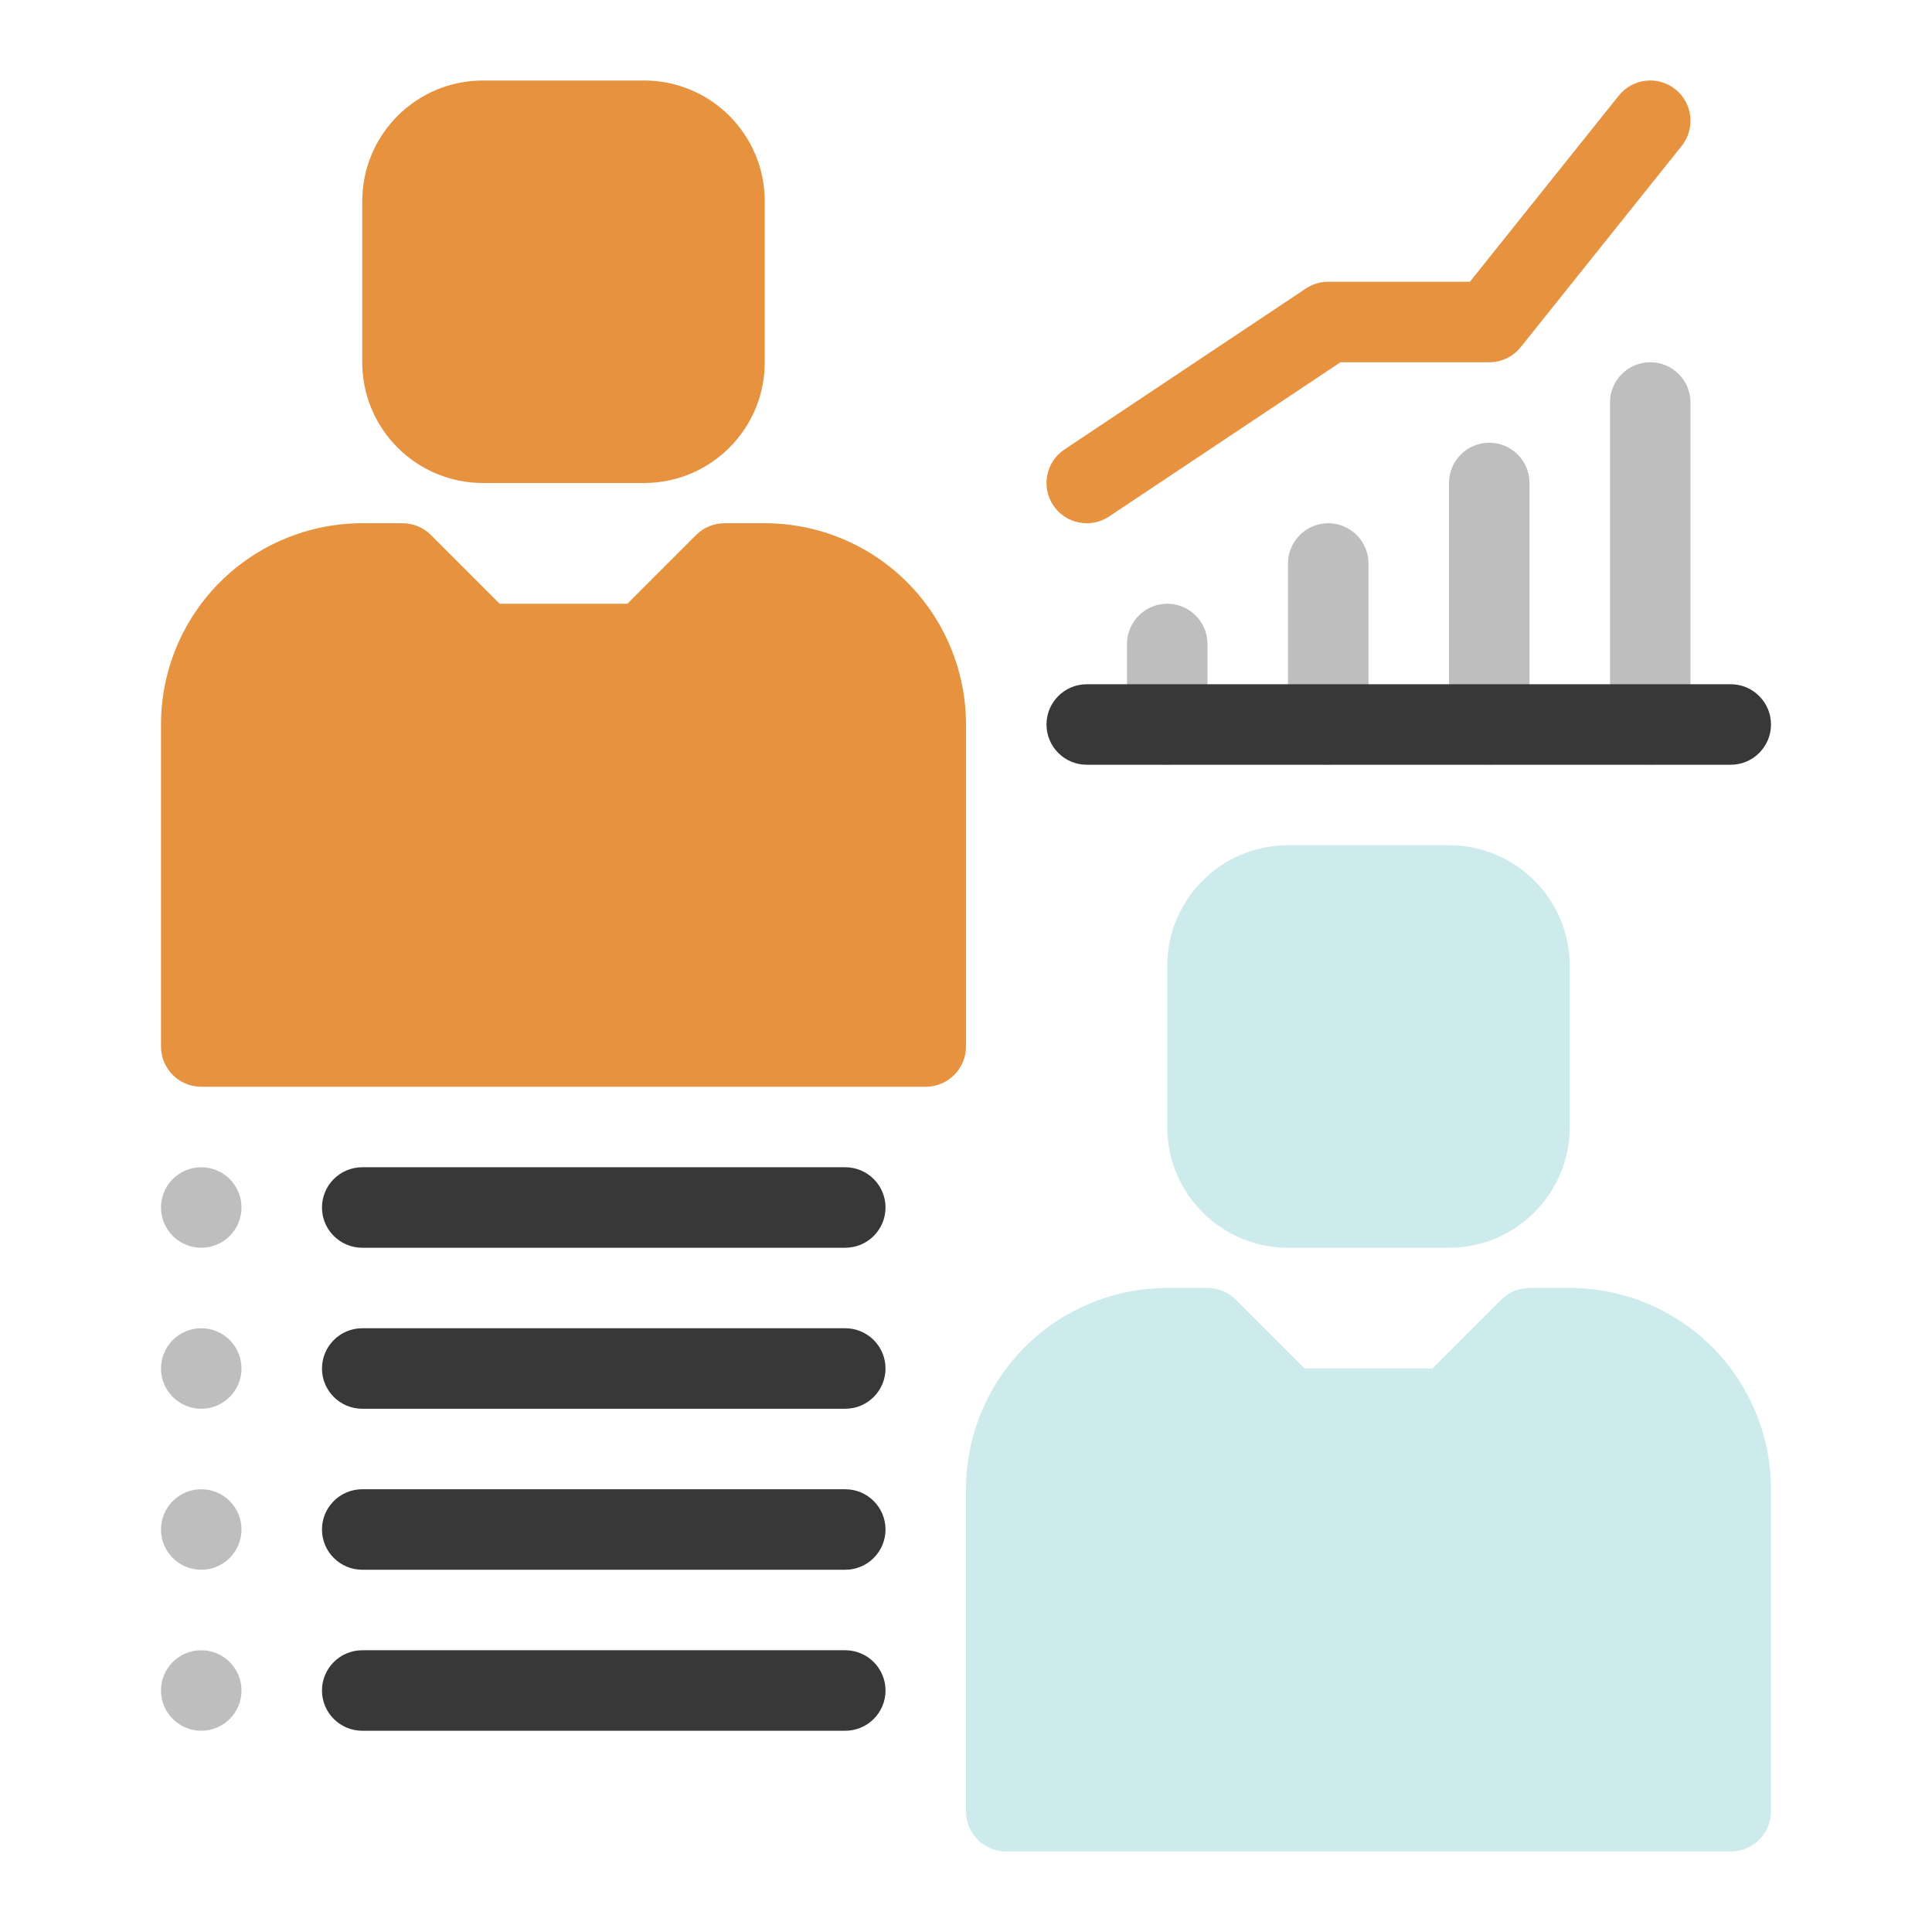 <svg xmlns="http://www.w3.org/2000/svg" clip-rule="evenodd" fill-rule="evenodd" stroke-linejoin="round" stroke-miterlimit="2" viewBox="0 0 48 48"><g transform="translate(-156 -156)"><g><g transform="translate(-152 141)"><circle cx="313" cy="45" fill="#bebebe" r="1"></circle></g><g transform="translate(-152 145)"><circle cx="313" cy="45" fill="#bebebe" r="1"></circle></g><g transform="translate(-152 149)"><circle cx="313" cy="45" fill="#bebebe" r="1"></circle></g><g transform="translate(-152 153)"><circle cx="313" cy="45" fill="#bebebe" r="1"></circle></g><path d="m180 174c0-1.326-.527-2.598-1.464-3.536-.938-.937-2.21-1.464-3.536-1.464h-1c-.265 0-.52.105-.707.293l-1.707 1.707h-3.172s-1.707-1.707-1.707-1.707c-.187-.188-.442-.293-.707-.293h-1c-1.326 0-2.598.527-3.536 1.464-.937.938-1.464 2.21-1.464 3.536v8c0 .552.448 1 1 1h18c.552 0 1-.448 1-1zm-5-13c0-1.657-1.343-3-3-3h-4c-1.657 0-3 1.343-3 3v4c0 1.657 1.343 3 3 3h4c1.657 0 3-1.343 3-3z" fill="#e6923e"></path><path d="m200 193c0-1.326-.527-2.598-1.464-3.536-.938-.937-2.21-1.464-3.536-1.464h-1c-.265 0-.52.105-.707.293l-1.707 1.707h-3.172s-1.707-1.707-1.707-1.707c-.187-.188-.442-.293-.707-.293h-1c-1.326 0-2.598.527-3.536 1.464-.937.938-1.464 2.21-1.464 3.536v8c0 .552.448 1 1 1h18c.552 0 1-.448 1-1zm-5-13c0-1.657-1.343-3-3-3h-4c-1.657 0-3 1.343-3 3v4c0 1.657 1.343 3 3 3h4c1.657 0 3-1.343 3-3z" fill="#cdeaed"></path><path d="m198 174v-8c0-.552-.448-1-1-1s-1 .448-1 1v8c0 .552.448 1 1 1s1-.448 1-1zm-12 0v-2c0-.552-.448-1-1-1s-1 .448-1 1v2c0 .552.448 1 1 1s1-.448 1-1zm8 0v-6c0-.552-.448-1-1-1s-1 .448-1 1v6c0 .552.448 1 1 1s1-.448 1-1zm-4 0v-4c0-.552-.448-1-1-1s-1 .448-1 1v4c0 .552.448 1 1 1s1-.448 1-1z" fill="#bebebe"></path><g transform="translate(0 3)"><path d="m183 172h16c.552 0 1-.448 1-1s-.448-1-1-1h-16c-.552 0-1 .448-1 1s.448 1 1 1z" fill="#383838"></path></g><g transform="translate(0 -1)"><path d="m183.555 169.832 5.748-3.832h3.697c.304 0 .591-.138.781-.375l4-5c.345-.431.275-1.061-.156-1.406s-1.061-.275-1.406.156l-3.7 4.625h-3.519c-.197 0-.39.058-.555.168l-6 4c-.459.306-.583.927-.277 1.387.306.459.927.583 1.387.277z" fill="#e6923e"></path></g><g transform="matrix(1.5 0 0 1 -82.5 -5)"><path d="m165 192h8c.368 0 .667-.448.667-1s-.299-1-.667-1h-8c-.368 0-.667.448-.667 1s.299 1 .667 1z" fill="#383838"></path></g><g transform="matrix(1.5 0 0 1 -82.5 -1)"><path d="m165 192h8c.368 0 .667-.448.667-1s-.299-1-.667-1h-8c-.368 0-.667.448-.667 1s.299 1 .667 1z" fill="#383838"></path></g><g transform="matrix(1.5 0 0 1 -82.5 3)"><path d="m165 192h8c.368 0 .667-.448.667-1s-.299-1-.667-1h-8c-.368 0-.667.448-.667 1s.299 1 .667 1z" fill="#383838"></path></g><g transform="matrix(1.5 0 0 1 -82.5 7)"><path d="m165 192h8c.368 0 .667-.448.667-1s-.299-1-.667-1h-8c-.368 0-.667.448-.667 1s.299 1 .667 1z" fill="#383838"></path></g></g></g></svg>